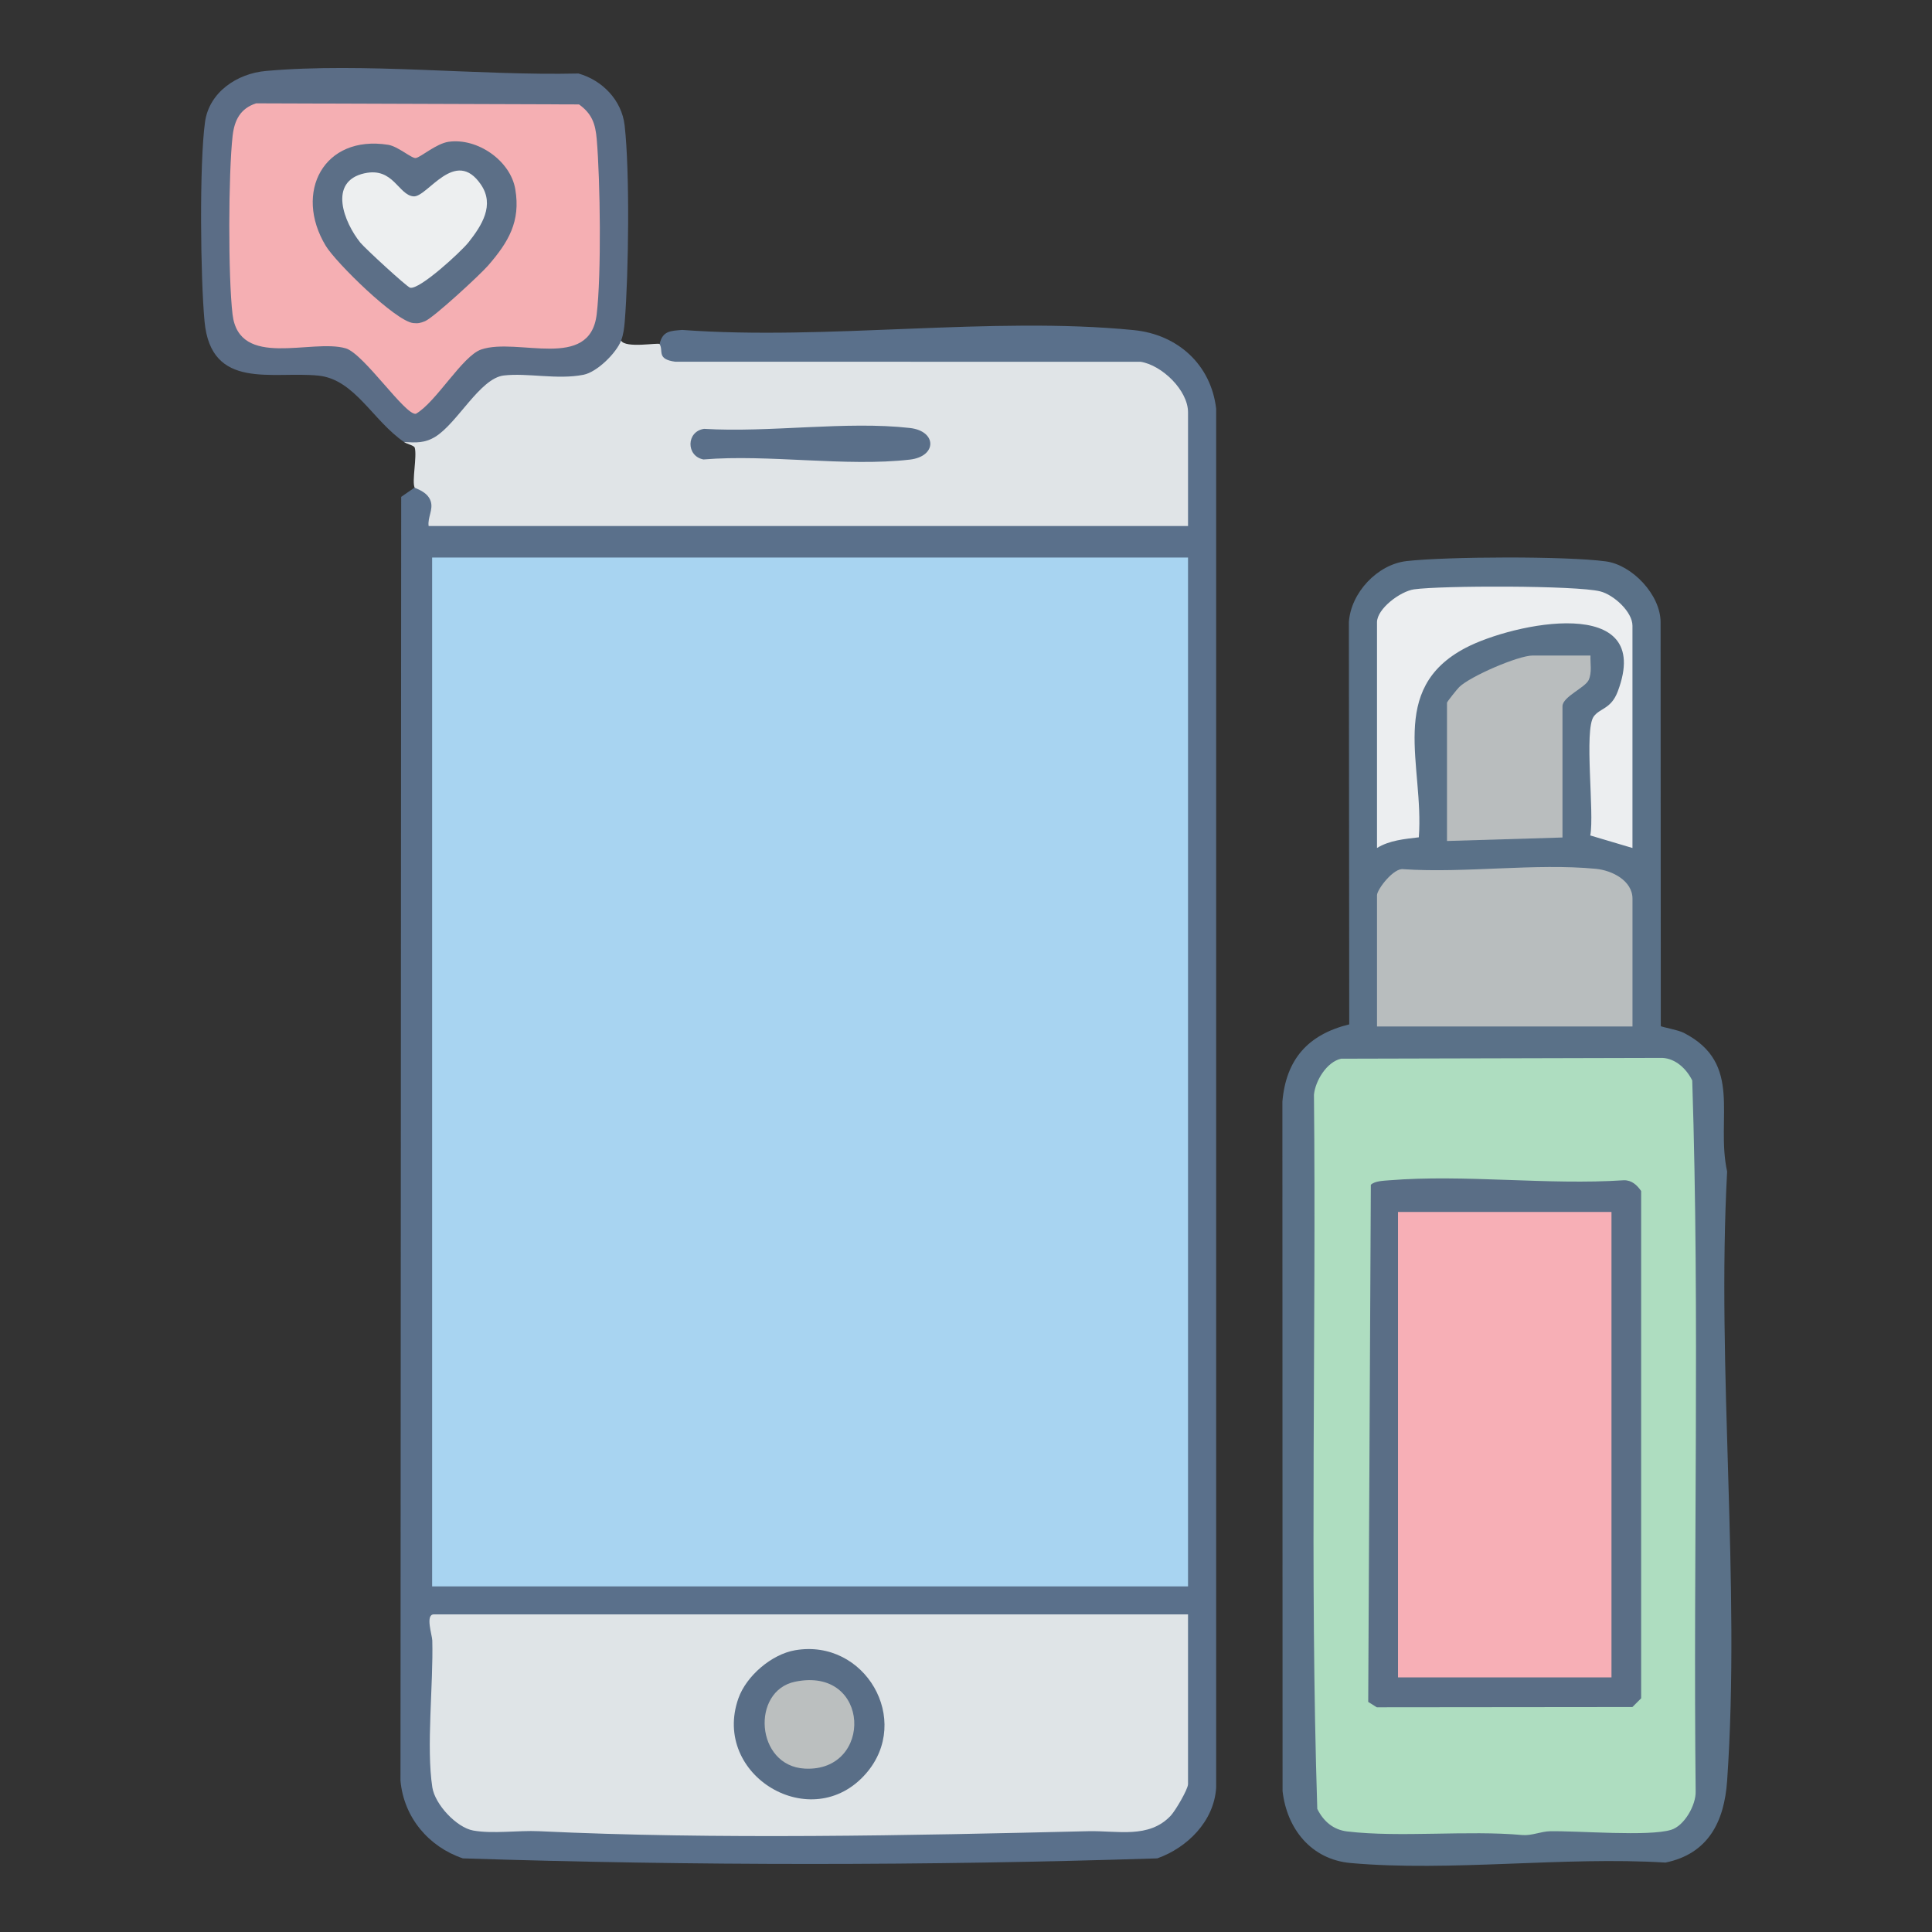 <?xml version="1.0" encoding="UTF-8"?> <svg xmlns="http://www.w3.org/2000/svg" id="_Слой_1" data-name="Слой_1" version="1.1" viewBox="0 0 768 768"><rect x="0" y="0" width="768" height="768" fill="#333333" stroke="none"/><defs><style> .st0 { fill: #a8d4f1; } .st1 { fill: #edeff0; } .st2 { fill: #bbbfbf; } .st3 { fill: #5a6f89; } .st4 { fill: #eceef0; } .st5 { fill: #5b6d86; } .st6 { fill: #5a7188; } .st7 { fill: #aeddc0; } .st8 { fill: #5c6f87; } .st9 { fill: #5a708b; } .st10 { fill: #b8bdbe; } .st11 { fill: #f5afb3; } .st12 { fill: #5a6e86; } .st13 { fill: #596e87; } .st14 { fill: #f7afb6; } .st15 { fill: #e0e4e7; } .st16 { fill: #dfe4e7; } .st17 { fill: #b9bdbe; } </style></defs><path class="st9" d="M262.2,136.77c1.19-5.26,4.29-5.23,8.98-5.62,57.52,4.27,122.91-5.52,179.5.07,17.45,1.72,30.7,13.68,32.76,31.23v548.21c-.85,13.32-11.46,23.82-23.4,28.07-91.49,2.96-184.57,2.96-276.05,0-13.6-4.6-23.47-16.29-24.79-30.85l.28-510.37,5.34-3.7c7.26-5.99,13.82,11.58,5.56,15.3l.97-2.78h299.18l1.72,2.78c-1.07-.01-2.7-.23-2.78-.94-1.05-8.86-1.13-33.88,0-42.64l2.78-1.64-1.86-.46c-3.3-7.79-8.52-14.89-17.39-16.89h-184.88c-5.64-.16-11.22-5.98-5.93-9.78Z"></path><path class="st6" d="M660.2,407.9c.31.36,6.8,1.47,9.15,2.68,23.77,12.22,12.56,33.78,17.21,55.13-4.25,79.11,5.42,163.72,0,242.18-1.12,16.2-7.48,29.04-24.53,32.51-40.31-2.49-85.39,3.73-125.14.18-15.64-1.4-25.34-13.56-27.05-28.59l-.07-274.08c1.46-16.9,10.26-26.7,26.57-30.71l-.14-159.88c.76-11.66,11.3-22.98,23-24.29,16.18-1.81,63.36-2.02,79.17.13,10.44,1.42,21.72,13.26,21.74,24.17l.08,160.59Z"></path><path class="st15" d="M262.2,136.77c1.66,2.69-1.36,5.99,6.2,7.02l185,.02c8.5,1.33,18.86,11.37,18.86,20.09v45.21H170.39c-.49-3.32,1.87-6.45.85-9.77-1.23-4.03-6.23-5.14-6.42-5.53-1.14-2.46.99-12.29.06-15.8-.26-.97-2.95-1.4-4.24-2.28l1.58-2.71c10.33-1.3,19.08-7.87,26.26-19.71,8.7-7.35,20.2-9.46,34.49-6.35,9.14.9,15.82-3.6,20.51-10.96l3.4-.62c1.74,3.21,14.89.72,15.3,1.39Z"></path><path class="st5" d="M246.9,135.38c-1.89,4.94-9.54,12.52-14.93,13.59-10.37,2.07-22.27-.82-31.71.29s-18.32,18.8-27.15,24.31c-4.18,2.61-7.64,2.4-12.46,2.15-12.46-8.5-19.65-24.95-34.1-26.41-18.28-1.85-42.66,6.04-45.24-21.53-1.63-17.41-2.1-62.46.18-79.22,1.62-11.93,12.76-19.33,24.17-20.35,39.14-3.49,84.72,1.94,124.3,1.01,9.46,2.67,17.2,10.6,18.34,20.61,2.11,18.51,1.59,58.96.05,77.97-.21,2.56-.53,5.19-1.45,7.58Z"></path><rect class="st0" x="171.78" y="221.63" width="300.48" height="408.99"></rect><path class="st16" d="M472.26,641.74v67.47c0,2.04-5.02,10.59-6.9,12.58-8.7,9.22-21.19,5.86-32.81,6.14-70.29,1.7-148.31,3.35-218.29,0-8.23-.39-18.32,1.15-26.16-.27-6.66-1.21-15.19-10.39-16.24-17.15-2.48-16.02.44-41.04-.02-58.39-.06-2.2-2.88-10.38.63-10.38h299.78Z"></path><path class="st7" d="M533.07,420.85l127.72-.32c5.34.25,9.64,4.4,11.9,8.97,3.04,93.89.35,188.43,1.36,282.57.18,5.45-4.48,13.7-9.73,15.31-8.98,2.75-36.7.36-48.12.57-3.72.07-7.22,1.81-11.01,1.51-21.75-1.99-48.51,1.07-69.65-1.43-5.57-.66-9.45-4.04-11.9-8.97-3.01-94.34-.4-189.34-1.32-283.92.56-5.56,5.1-13.01,10.76-14.28Z"></path><path class="st10" d="M648.93,408.04h-101.55v-52.17c0-2.31,6.7-11.07,10.52-10.35,24.52,1.65,52.4-2.47,76.5-.15,6.35.61,14.54,4.65,14.54,11.9v50.78Z"></path><path class="st4" d="M648.93,337.09l-16.77-4.98c1.7-8.84-2.55-41.91,1.37-47.29,2.47-3.39,6.88-2.91,9.54-9.93,14.84-39.15-41.7-27.21-60.48-17.35-31.31,16.42-16.43,46.8-18.59,75.31-5.7.67-11.66,1.19-16.62,4.24v-89.73c0-5.41,9.3-12.32,14.73-13.09,10.84-1.53,64.64-1.6,74.04.82,5.36,1.38,12.78,8.1,12.78,13.66v88.34Z"></path><path class="st17" d="M632.24,260.58c-.13,3.2.67,6.65-.71,9.72s-10.42,6.68-10.42,10.45v52.17l-45.91,1.39v-54.95c0-.4,4.06-5.46,4.87-6.25,4.37-4.27,23.47-12.53,29.21-12.53h22.95Z"></path><path class="st3" d="M279.9,170.47c25.79,1.59,56.59-3.2,81.79-.34,10.83,1.23,10.84,11.32,0,12.57-25.34,2.93-56.12-2.2-82.06-.06-6.96-1.32-6.87-11.15.27-12.17Z"></path><path class="st11" d="M101.82,41.08l128.35.43c5.14,3.69,6.52,7.71,7.04,13.83,1.4,16.41,1.89,53.75-.02,69.64-2.72,22.62-31.38,9.04-45.88,13.94-7.48,2.53-17.96,21-25.99,25.57-4.24.74-20.72-23.96-27.93-26.03-13.57-3.91-42.34,8.37-44.95-13.48-1.78-14.95-1.67-55.92.03-70.98.71-6.24,3.07-10.88,9.33-12.92Z"></path><path class="st13" d="M316.09,655.99c27.72-4.73,46.64,27.76,28.16,49.01-21.52,24.75-61.53.77-50.73-29.86,3.16-8.96,13.23-17.56,22.57-19.15Z"></path><path class="st12" d="M544.93,470.97c1.55-1.53,5.1-1.6,7.26-1.78,29.93-2.44,63.05,1.99,93.34-.02,3.09-.05,5.18,1.87,6.85,4.28v201.65l-3.48,3.48-101.59.1-3.42-2.14,1.04-205.57Z"></path><path class="st8" d="M178.41,56.35c11.39-1.57,24.48,7.48,26.42,18.84,2.2,12.88-2.75,21.07-10.75,30.31-3.23,3.73-21.7,20.78-25.14,22.18-1.75.71-2.74.96-4.68.75-7.05-.78-30.72-24-34.79-30.74-12.78-21.22-.81-44.19,24.83-40.13,3.95.63,9.36,5.51,10.97,5.26,2.03-.31,8.13-5.78,13.14-6.47Z"></path><path class="st2" d="M316.08,668.5c30.13-6.2,31.21,36.01,3.82,34.55-19.6-1.05-21.43-30.93-3.82-34.55Z"></path><rect class="st14" x="555.73" y="481.77" width="84.86" height="185.02"></rect><path class="st1" d="M144.96,68.88c11.39-2.51,13.39,8.62,19.38,9.18,5.53.52,16.62-19.85,26.9-4.59,5.44,8.07.32,16.14-4.98,22.84-2.88,3.64-19.49,19.01-23.25,18.05-1.29-.33-17.95-15.66-19.78-17.92-6.39-7.93-13.04-24.32,1.72-27.57Z"></path></svg> 